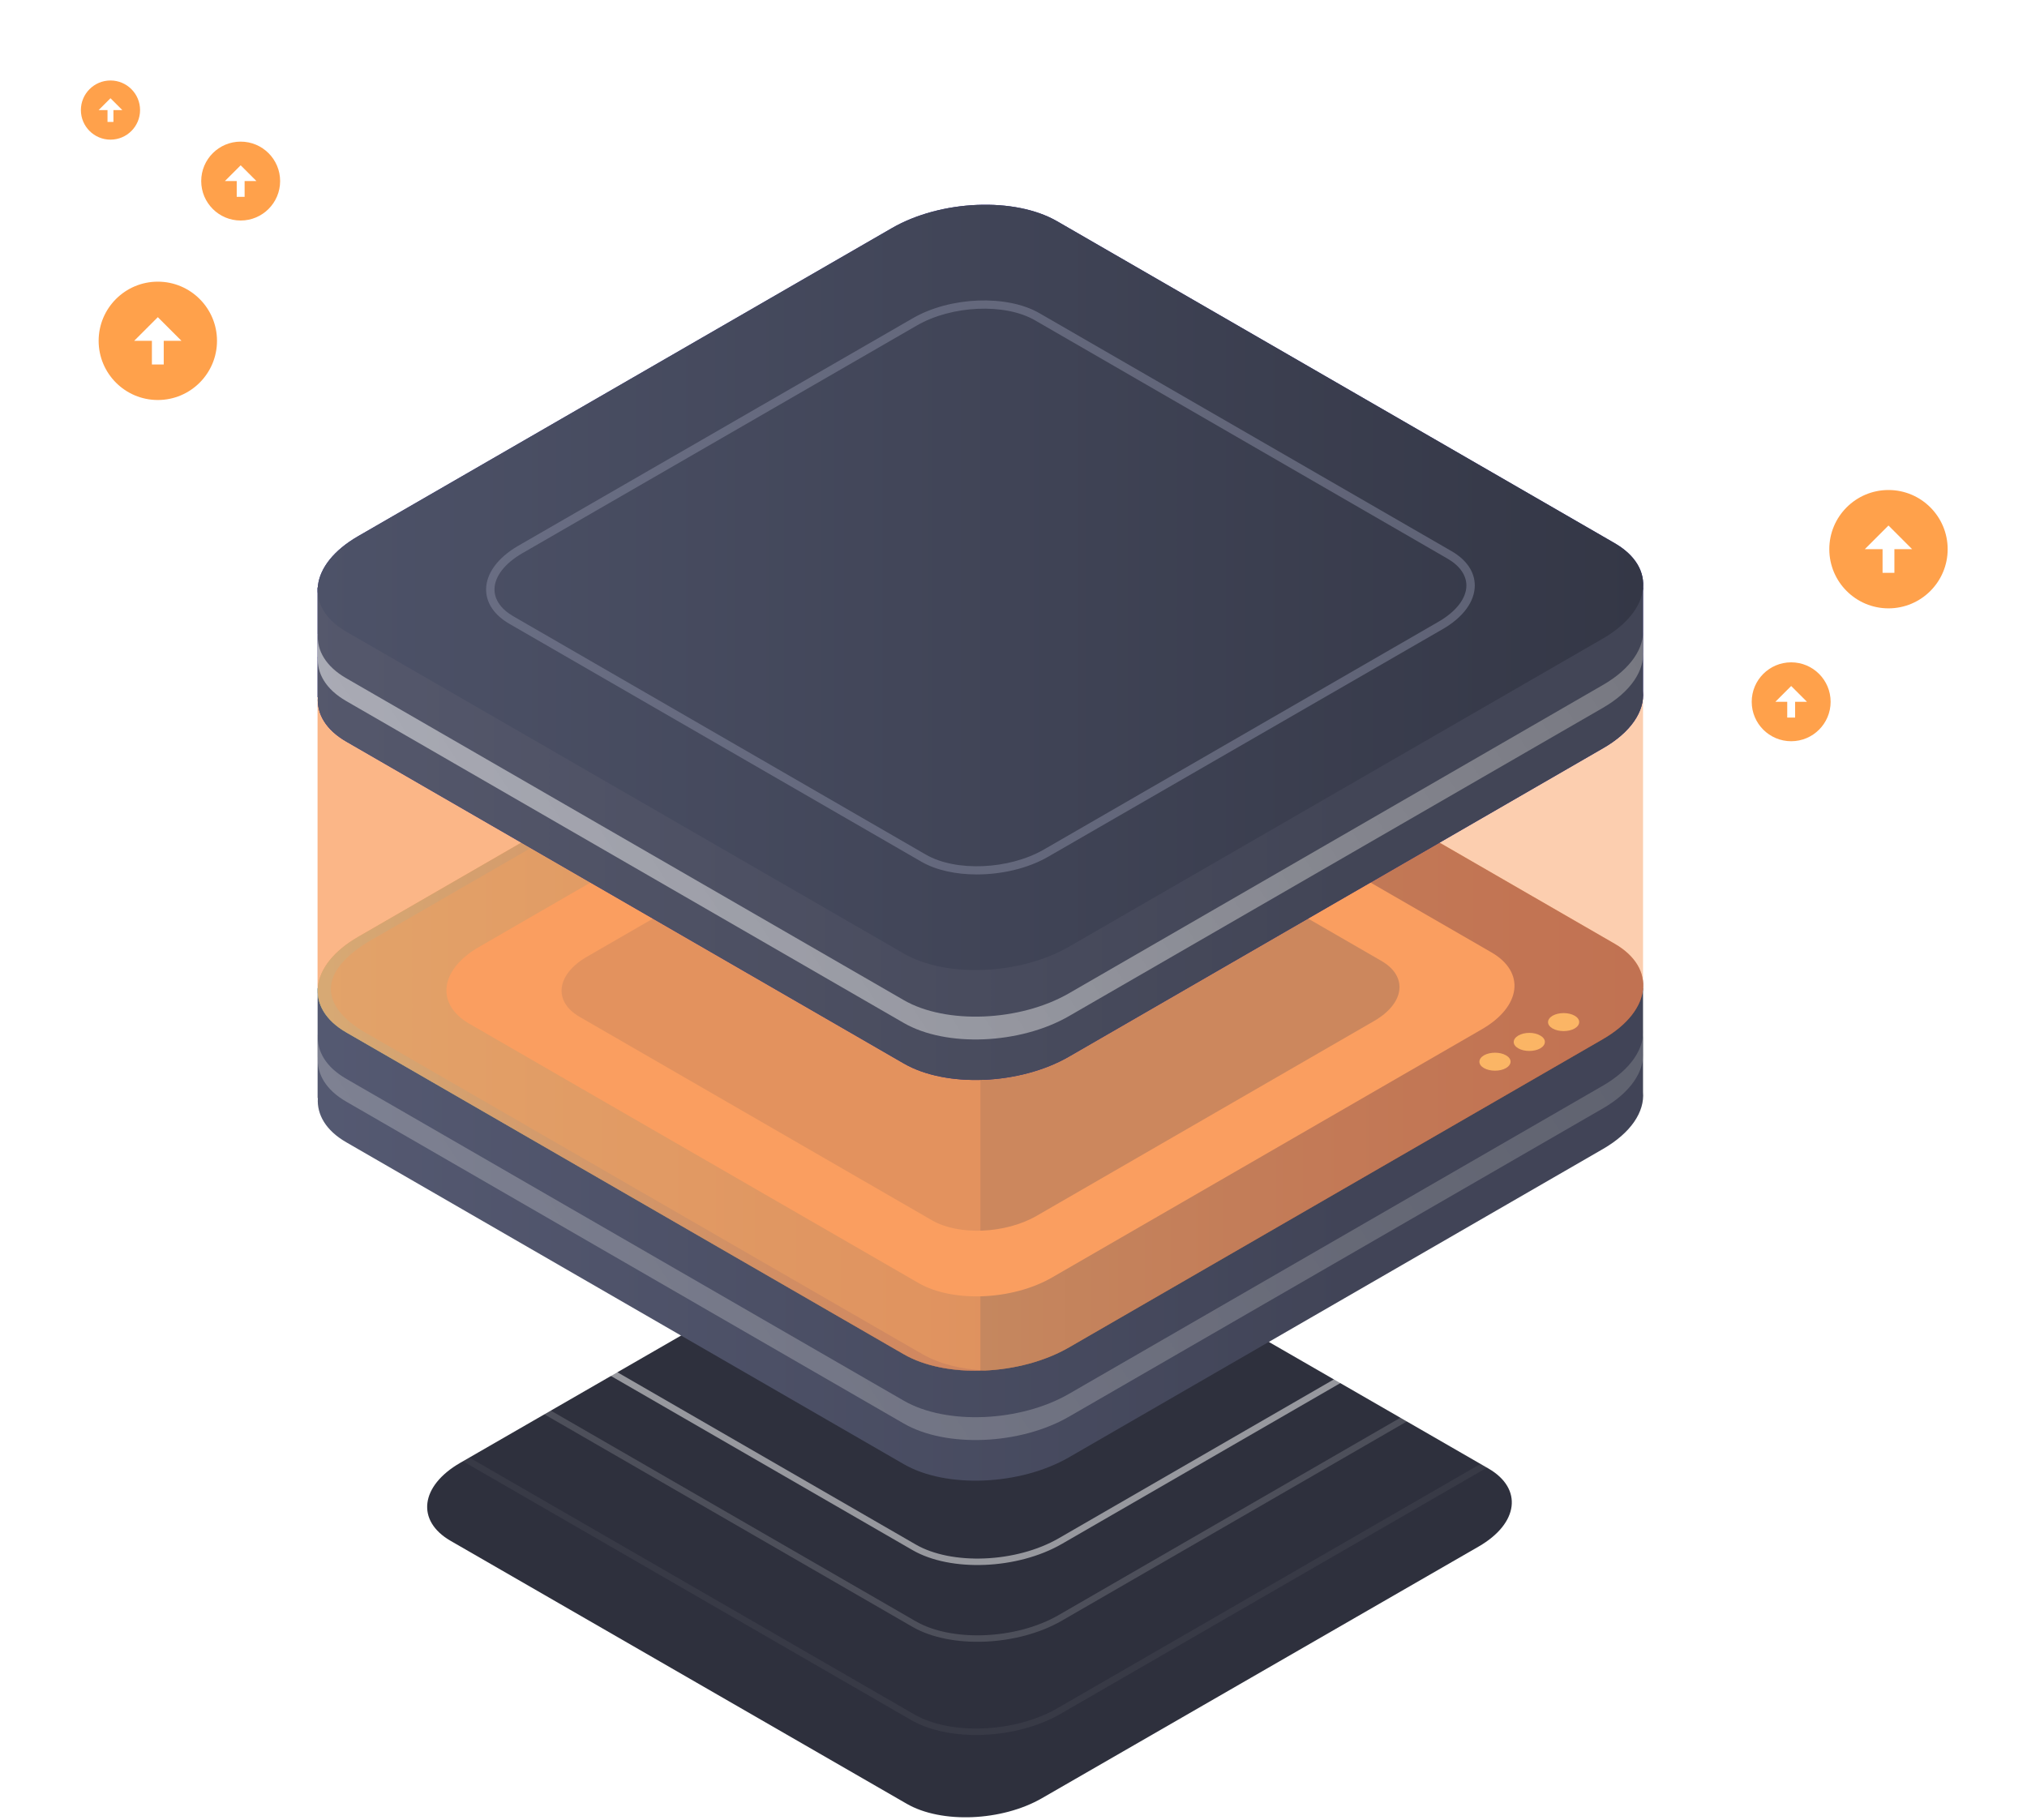 <svg width="314" height="282" viewBox="0 0 314 282" fill="none" xmlns="http://www.w3.org/2000/svg">
<g filter="url(#filter0_d_5726_25130)">
<path d="M24.448 43.638C29.508 43.638 33.615 47.745 33.615 52.806C33.615 57.866 29.508 61.973 24.448 61.973C19.387 61.973 15.28 57.866 15.28 52.806C15.28 47.745 19.387 43.638 24.448 43.638ZM25.364 52.806H28.115L24.448 49.139L20.781 52.806H23.531V56.473H25.364V52.806Z" fill="#FFA14B"/>
</g>
<g filter="url(#filter1_d_5726_25130)">
<path d="M17.114 12.469C19.644 12.469 21.697 14.523 21.697 17.053C21.697 19.583 19.644 21.636 17.114 21.636C14.584 21.636 12.53 19.583 12.53 17.053C12.53 14.523 14.584 12.469 17.114 12.469ZM17.572 17.053H18.947L17.114 15.219L15.28 17.053H16.655V18.886H17.572V17.053Z" fill="#FFA14B"/>
</g>
<g filter="url(#filter2_d_5726_25130)">
<path d="M292.542 75.917C297.603 75.917 301.71 80.024 301.71 85.084C301.71 90.145 297.603 94.252 292.542 94.252C287.482 94.252 283.375 90.145 283.375 85.084C283.375 80.024 287.482 75.917 292.542 75.917ZM293.459 85.084H296.209L292.542 81.417L288.875 85.084H291.626V88.751H293.459V85.084Z" fill="#FFA14B"/>
</g>
<g filter="url(#filter3_d_5726_25130)">
<path d="M37.282 21.942C40.656 21.942 43.394 24.68 43.394 28.054C43.394 31.427 40.656 34.165 37.282 34.165C33.908 34.165 31.17 31.427 31.17 28.054C31.17 24.68 33.908 21.942 37.282 21.942ZM37.893 28.054H39.727L37.282 25.609L34.837 28.054H36.671V30.498H37.893V28.054Z" fill="#FFA14B"/>
</g>
<g filter="url(#filter4_d_5726_25130)">
<path d="M277.468 102.615C280.842 102.615 283.58 105.353 283.58 108.727C283.58 112.1 280.842 114.838 277.468 114.838C274.094 114.838 271.356 112.1 271.356 108.727C271.356 105.353 274.094 102.615 277.468 102.615ZM278.079 108.727H279.913L277.468 106.282L275.023 108.727H276.857V111.171H278.079V108.727Z" fill="#FFA14B"/>
</g>
<path d="M140.46 279.458L69.793 238.716C64.429 235.614 65.1 230.209 71.298 226.633L138.955 187.638C145.153 184.062 154.541 183.67 159.905 186.773L230.571 227.515C235.936 230.617 235.265 236.022 229.067 239.598L161.41 278.593C155.211 282.169 145.824 282.561 140.46 279.458Z" fill="#2E303D"/>
<path opacity="0.05" d="M141.407 266.059L141.407 266.059L63.42 221.028C63.42 221.028 63.42 221.028 63.42 221.028C60.581 219.388 59.446 217.21 59.714 215.05C59.987 212.85 61.733 210.48 65.079 208.543L139.728 165.431L139.729 165.431C143.064 163.5 147.279 162.422 151.398 162.252C155.522 162.083 159.492 162.825 162.353 164.472L240.339 209.502C243.178 211.142 244.313 213.32 244.045 215.481C243.772 217.681 242.026 220.051 238.68 221.988L164.031 265.099C164.031 265.099 164.031 265.099 164.031 265.099C160.685 267.031 156.465 268.108 152.346 268.278C148.222 268.448 144.258 267.706 141.407 266.059Z" stroke="white"/>
<path opacity="0.15" d="M141.612 251.62L141.611 251.62L63.625 206.59C63.625 206.59 63.625 206.589 63.625 206.589C60.786 204.949 59.65 202.771 59.918 200.611C60.191 198.411 61.938 196.041 65.284 194.104L139.933 150.992L139.933 150.992C143.269 149.061 147.484 147.983 151.603 147.814C155.726 147.644 159.696 148.386 162.557 150.033L240.544 195.064C243.382 196.704 244.518 198.882 244.25 201.042C243.977 203.242 242.23 205.612 238.884 207.549L164.236 250.661C164.236 250.661 164.236 250.661 164.236 250.661C160.89 252.592 156.67 253.67 152.551 253.839C148.427 254.009 144.462 253.267 141.612 251.62Z" stroke="white"/>
<path opacity="0.5" d="M141.614 239.727L141.614 239.727L63.627 194.696C60.788 193.056 59.653 190.878 59.921 188.718C60.194 186.518 61.94 184.148 65.287 182.211L139.935 139.099L139.936 139.099C143.271 137.168 147.486 136.09 151.605 135.921C155.729 135.751 159.699 136.493 162.56 138.14L240.546 183.17C243.385 184.81 244.521 186.989 244.252 189.149C243.979 191.349 242.233 193.719 238.887 195.656L164.238 238.768C164.238 238.768 164.238 238.768 164.238 238.768C160.892 240.699 156.672 241.777 152.553 241.946C148.43 242.116 144.465 241.374 141.614 239.727Z" stroke="white"/>
<path d="M254.52 169.195V153.066H212.928L163.762 124.684C157.206 120.887 145.734 121.366 138.159 125.744L90.831 153.086H49.2V170.115H49.24C49.06 172.673 50.479 175.151 53.637 176.97L139.998 226.838C146.553 230.635 158.025 230.155 165.6 225.778L248.284 178.029C252.661 175.511 254.78 172.253 254.52 169.195Z" fill="url(#paint0_linear_5726_25130)"/>
<path d="M139.998 209.809L53.637 159.942C47.081 156.144 47.901 149.528 55.475 145.151L138.159 97.402C145.734 93.025 157.206 92.546 163.762 96.343L250.123 146.211C256.679 150.008 255.859 156.624 248.284 161.001L165.601 208.75C158.026 213.127 146.554 213.606 139.998 209.809Z" fill="#FA802E"/>
<path opacity="0.5" d="M139.998 209.809L53.637 159.942C47.081 156.144 47.901 149.528 55.475 145.151L138.159 97.402C145.734 93.025 157.206 92.546 163.762 96.343L250.123 146.211C256.679 150.008 255.859 156.624 248.284 161.001L165.601 208.75C158.026 213.127 146.554 213.606 139.998 209.809Z" fill="url(#paint1_linear_5726_25130)"/>
<path d="M142.316 198.796L72.724 158.622C67.427 155.564 68.107 150.228 74.203 146.71L140.817 108.235C146.933 104.718 156.167 104.318 161.443 107.376L231.036 147.55C236.332 150.608 235.653 155.944 229.557 159.462L162.942 197.937C156.826 201.454 147.593 201.834 142.316 198.796Z" fill="#FB9F61"/>
<path opacity="0.5" d="M142.896 209.808L56.535 159.941C49.979 156.143 48.4 150.587 58.373 145.15L141.057 97.401C144.775 95.243 149.451 94.044 154.008 93.824C148.592 93.584 142.676 94.783 138.159 97.401L55.475 145.15C47.901 149.527 47.081 156.143 53.637 159.941L139.998 209.808C143.336 211.727 147.932 212.546 152.649 212.326C148.992 212.166 145.554 211.327 142.896 209.808Z" fill="url(#paint2_linear_5726_25130)"/>
<path opacity="0.5" d="M248.284 168.216L165.6 215.945C158.025 220.322 146.553 220.802 139.998 217.004L53.637 167.137C50.479 165.318 49.06 162.84 49.24 160.281H49.2V163.819H49.24C49.06 166.377 50.479 168.856 53.637 170.675L139.998 220.542C146.553 224.339 158.025 223.86 165.6 219.483L248.284 171.734C252.661 169.216 254.76 165.938 254.52 162.9V159.362C254.78 162.42 252.661 165.678 248.284 168.216Z" fill="url(#paint3_linear_5726_25130)"/>
<path d="M233.294 163.499C234.234 164.038 234.234 164.918 233.294 165.477C232.355 166.017 230.816 166.017 229.877 165.477C228.937 164.938 228.937 164.058 229.877 163.499C230.836 162.959 232.355 162.959 233.294 163.499Z" fill="#FCCC6B"/>
<path d="M238.611 160.441C239.55 160.981 239.55 161.86 238.611 162.42C237.671 162.959 236.132 162.959 235.193 162.42C234.254 161.88 234.254 161.001 235.193 160.441C236.152 159.881 237.671 159.881 238.611 160.441Z" fill="#FCCC6B"/>
<path d="M243.927 157.363C244.866 157.903 244.866 158.782 243.927 159.342C242.988 159.881 241.449 159.881 240.509 159.342C239.57 158.802 239.57 157.923 240.509 157.363C241.469 156.823 242.988 156.823 243.927 157.363Z" fill="#FCCC6B"/>
<path opacity="0.5" d="M144.375 189.063L89.792 157.543C85.635 155.145 86.174 150.968 90.951 148.209L143.215 118.029C148.012 115.271 155.247 114.971 159.404 117.35L213.987 148.869C218.144 151.267 217.625 155.445 212.828 158.203L160.564 188.383C155.767 191.141 148.512 191.461 144.375 189.063Z" fill="#424556"/>
<path opacity="0.5" d="M120.291 107.736L49.2 108.056V153.086H49.24C49.06 155.644 50.479 158.123 53.637 159.942L139.998 209.809C143.156 211.628 147.433 212.447 151.87 212.327V99.141H135.161L120.291 107.736Z" fill="#FB9F61"/>
<path opacity="0.5" d="M254.52 153.086C254.54 152.786 254.54 152.467 254.52 152.167V107.136L182.969 107.456L163.742 96.363C157.186 92.566 145.714 93.046 138.139 97.423L120.271 107.736L49.2 108.056V153.086H49.24C49.06 155.645 50.479 158.123 53.637 159.942L139.998 209.809C146.553 213.607 158.025 213.127 165.6 208.75L248.284 161.001C252.221 158.723 254.32 155.864 254.52 153.086Z" fill="#FB9F61"/>
<path d="M254.52 107.136V91.006H212.928L163.762 62.605C157.206 58.807 145.734 59.287 138.159 63.664L90.831 91.006H49.2V108.035H49.24C49.06 110.593 50.479 113.072 53.637 114.891L139.998 164.758C146.553 168.556 158.025 168.076 165.6 163.699L248.284 115.95C252.661 113.452 254.78 110.174 254.52 107.136Z" fill="#312A91"/>
<path d="M139.998 147.729L53.637 97.862C47.081 94.064 47.901 87.449 55.476 83.072L138.159 35.343C145.734 30.966 157.206 30.486 163.762 34.283L250.123 84.151C256.679 87.948 255.859 94.564 248.284 98.941L165.601 146.67C158.026 151.047 146.554 151.527 139.998 147.729Z" fill="#312A91"/>
<path d="M254.52 107.136V91.006H212.928L163.762 62.605C157.206 58.807 145.734 59.287 138.159 63.664L90.831 91.006H49.2V108.035H49.24C49.06 110.593 50.479 113.072 53.637 114.891L139.998 164.758C146.553 168.556 158.025 168.076 165.6 163.699L248.284 115.95C252.661 113.452 254.78 110.174 254.52 107.136Z" fill="url(#paint4_linear_5726_25130)"/>
<path d="M139.998 147.729L53.637 97.862C47.081 94.064 47.901 87.449 55.476 83.072L138.159 35.343C145.734 30.966 157.206 30.486 163.762 34.283L250.123 84.151C256.679 87.948 255.859 94.564 248.284 98.941L165.601 146.67C158.026 151.047 146.554 151.527 139.998 147.729Z" fill="url(#paint5_linear_5726_25130)"/>
<path opacity="0.5" d="M248.284 106.137L165.6 153.886C158.025 158.263 146.553 158.743 139.998 154.945L53.637 105.078C50.479 103.259 49.06 100.781 49.24 98.222H49.2V101.76H49.24C49.06 104.318 50.479 106.797 53.637 108.615L139.998 158.483C146.553 162.28 158.025 161.801 165.6 157.423L248.284 109.675C252.661 107.156 254.76 103.878 254.52 100.84V97.303C254.78 100.341 252.661 103.619 248.284 106.137Z" fill="url(#paint6_linear_5726_25130)"/>
<path opacity="0.5" d="M151.31 135.477C148.112 135.477 145.054 134.838 142.756 133.519L78.899 96.643C76.581 95.304 75.302 93.425 75.302 91.326C75.302 88.868 77.1 86.409 80.258 84.571L141.417 49.294C147.193 45.956 155.967 45.616 161.003 48.514L224.86 85.39C227.178 86.729 228.457 88.608 228.457 90.707C228.457 93.185 226.659 95.643 223.501 97.462L162.362 132.739C159.205 134.558 155.167 135.477 151.31 135.477ZM143.415 132.399C148.072 135.098 156.286 134.738 161.703 131.62L222.841 96.323C225.579 94.744 227.158 92.685 227.158 90.707C227.158 89.108 226.119 87.629 224.2 86.529L160.344 49.633C155.687 46.935 147.472 47.295 142.056 50.413L80.918 85.71C78.18 87.289 76.601 89.347 76.601 91.326C76.601 92.925 77.64 94.404 79.559 95.503L143.415 132.399Z" fill="#898DA2"/>
<defs>
<filter id="filter0_d_5726_25130" x="3.28" y="31.638" width="42.335" height="42.335" filterUnits="userSpaceOnUse" color-interpolation-filters="sRGB">
<feFlood flood-opacity="0" result="BackgroundImageFix"/>
<feColorMatrix in="SourceAlpha" type="matrix" values="0 0 0 0 0 0 0 0 0 0 0 0 0 0 0 0 0 0 127 0" result="hardAlpha"/>
<feOffset/>
<feGaussianBlur stdDeviation="6"/>
<feColorMatrix type="matrix" values="0 0 0 0 0.988 0 0 0 0 0.776 0 0 0 0 0.592 0 0 0 0.33 0"/>
<feBlend mode="normal" in2="BackgroundImageFix" result="effect1_dropShadow_5726_25130"/>
<feBlend mode="normal" in="SourceGraphic" in2="effect1_dropShadow_5726_25130" result="shape"/>
</filter>
<filter id="filter1_d_5726_25130" x="0.53" y="0.469" width="33.167" height="33.167" filterUnits="userSpaceOnUse" color-interpolation-filters="sRGB">
<feFlood flood-opacity="0" result="BackgroundImageFix"/>
<feColorMatrix in="SourceAlpha" type="matrix" values="0 0 0 0 0 0 0 0 0 0 0 0 0 0 0 0 0 0 127 0" result="hardAlpha"/>
<feOffset/>
<feGaussianBlur stdDeviation="6"/>
<feColorMatrix type="matrix" values="0 0 0 0 0.988 0 0 0 0 0.776 0 0 0 0 0.592 0 0 0 0.33 0"/>
<feBlend mode="normal" in2="BackgroundImageFix" result="effect1_dropShadow_5726_25130"/>
<feBlend mode="normal" in="SourceGraphic" in2="effect1_dropShadow_5726_25130" result="shape"/>
</filter>
<filter id="filter2_d_5726_25130" x="271.375" y="63.917" width="42.335" height="42.335" filterUnits="userSpaceOnUse" color-interpolation-filters="sRGB">
<feFlood flood-opacity="0" result="BackgroundImageFix"/>
<feColorMatrix in="SourceAlpha" type="matrix" values="0 0 0 0 0 0 0 0 0 0 0 0 0 0 0 0 0 0 127 0" result="hardAlpha"/>
<feOffset/>
<feGaussianBlur stdDeviation="6"/>
<feColorMatrix type="matrix" values="0 0 0 0 0.988 0 0 0 0 0.776 0 0 0 0 0.592 0 0 0 0.33 0"/>
<feBlend mode="normal" in2="BackgroundImageFix" result="effect1_dropShadow_5726_25130"/>
<feBlend mode="normal" in="SourceGraphic" in2="effect1_dropShadow_5726_25130" result="shape"/>
</filter>
<filter id="filter3_d_5726_25130" x="19.17" y="9.942" width="36.223" height="36.223" filterUnits="userSpaceOnUse" color-interpolation-filters="sRGB">
<feFlood flood-opacity="0" result="BackgroundImageFix"/>
<feColorMatrix in="SourceAlpha" type="matrix" values="0 0 0 0 0 0 0 0 0 0 0 0 0 0 0 0 0 0 127 0" result="hardAlpha"/>
<feOffset/>
<feGaussianBlur stdDeviation="6"/>
<feColorMatrix type="matrix" values="0 0 0 0 0.988 0 0 0 0 0.776 0 0 0 0 0.592 0 0 0 0.33 0"/>
<feBlend mode="normal" in2="BackgroundImageFix" result="effect1_dropShadow_5726_25130"/>
<feBlend mode="normal" in="SourceGraphic" in2="effect1_dropShadow_5726_25130" result="shape"/>
</filter>
<filter id="filter4_d_5726_25130" x="259.356" y="90.615" width="36.223" height="36.223" filterUnits="userSpaceOnUse" color-interpolation-filters="sRGB">
<feFlood flood-opacity="0" result="BackgroundImageFix"/>
<feColorMatrix in="SourceAlpha" type="matrix" values="0 0 0 0 0 0 0 0 0 0 0 0 0 0 0 0 0 0 127 0" result="hardAlpha"/>
<feOffset/>
<feGaussianBlur stdDeviation="6"/>
<feColorMatrix type="matrix" values="0 0 0 0 0.988 0 0 0 0 0.776 0 0 0 0 0.592 0 0 0 0.33 0"/>
<feBlend mode="normal" in2="BackgroundImageFix" result="effect1_dropShadow_5726_25130"/>
<feBlend mode="normal" in="SourceGraphic" in2="effect1_dropShadow_5726_25130" result="shape"/>
</filter>
<linearGradient id="paint0_linear_5726_25130" x1="3.809" y1="175.768" x2="209.157" y2="175.768" gradientUnits="userSpaceOnUse">
<stop stop-color="#5A5F79"/>
<stop offset="1" stop-color="#414457"/>
</linearGradient>
<linearGradient id="paint1_linear_5726_25130" x1="49.2" y1="153.082" x2="254.563" y2="153.082" gradientUnits="userSpaceOnUse">
<stop stop-color="#42E8E0"/>
<stop offset="0.102" stop-color="#3CCACE"/>
<stop offset="0.344" stop-color="#2F87A5"/>
<stop offset="0.564" stop-color="#255385"/>
<stop offset="0.753" stop-color="#1E2D6E"/>
<stop offset="0.905" stop-color="#1A1660"/>
<stop offset="1" stop-color="#180D5B"/>
</linearGradient>
<linearGradient id="paint2_linear_5726_25130" x1="49.2" y1="153.084" x2="154.012" y2="153.084" gradientUnits="userSpaceOnUse">
<stop stop-color="#42E8E0"/>
<stop offset="0.102" stop-color="#3CCACE"/>
<stop offset="0.344" stop-color="#2F87A5"/>
<stop offset="0.564" stop-color="#255385"/>
<stop offset="0.753" stop-color="#1E2D6E"/>
<stop offset="0.905" stop-color="#1A1660"/>
<stop offset="1" stop-color="#180D5B"/>
</linearGradient>
<linearGradient id="paint3_linear_5726_25130" x1="77.131" y1="212.84" x2="249.022" y2="100.491" gradientUnits="userSpaceOnUse">
<stop stop-color="#A8AAB4"/>
<stop offset="1" stop-color="#787A82"/>
</linearGradient>
<linearGradient id="paint4_linear_5726_25130" x1="3.809" y1="113.696" x2="209.157" y2="113.696" gradientUnits="userSpaceOnUse">
<stop stop-color="#5A5D72"/>
<stop offset="1" stop-color="#424556"/>
</linearGradient>
<linearGradient id="paint5_linear_5726_25130" x1="49.2" y1="91.204" x2="254.56" y2="91.204" gradientUnits="userSpaceOnUse">
<stop stop-color="#4D5268"/>
<stop offset="1" stop-color="#343746"/>
</linearGradient>
<linearGradient id="paint6_linear_5726_25130" x1="77.131" y1="150.768" x2="249.022" y2="38.419" gradientUnits="userSpaceOnUse">
<stop stop-color="white"/>
<stop offset="1" stop-color="#9E9E9E"/>
</linearGradient>
</defs>
</svg>
